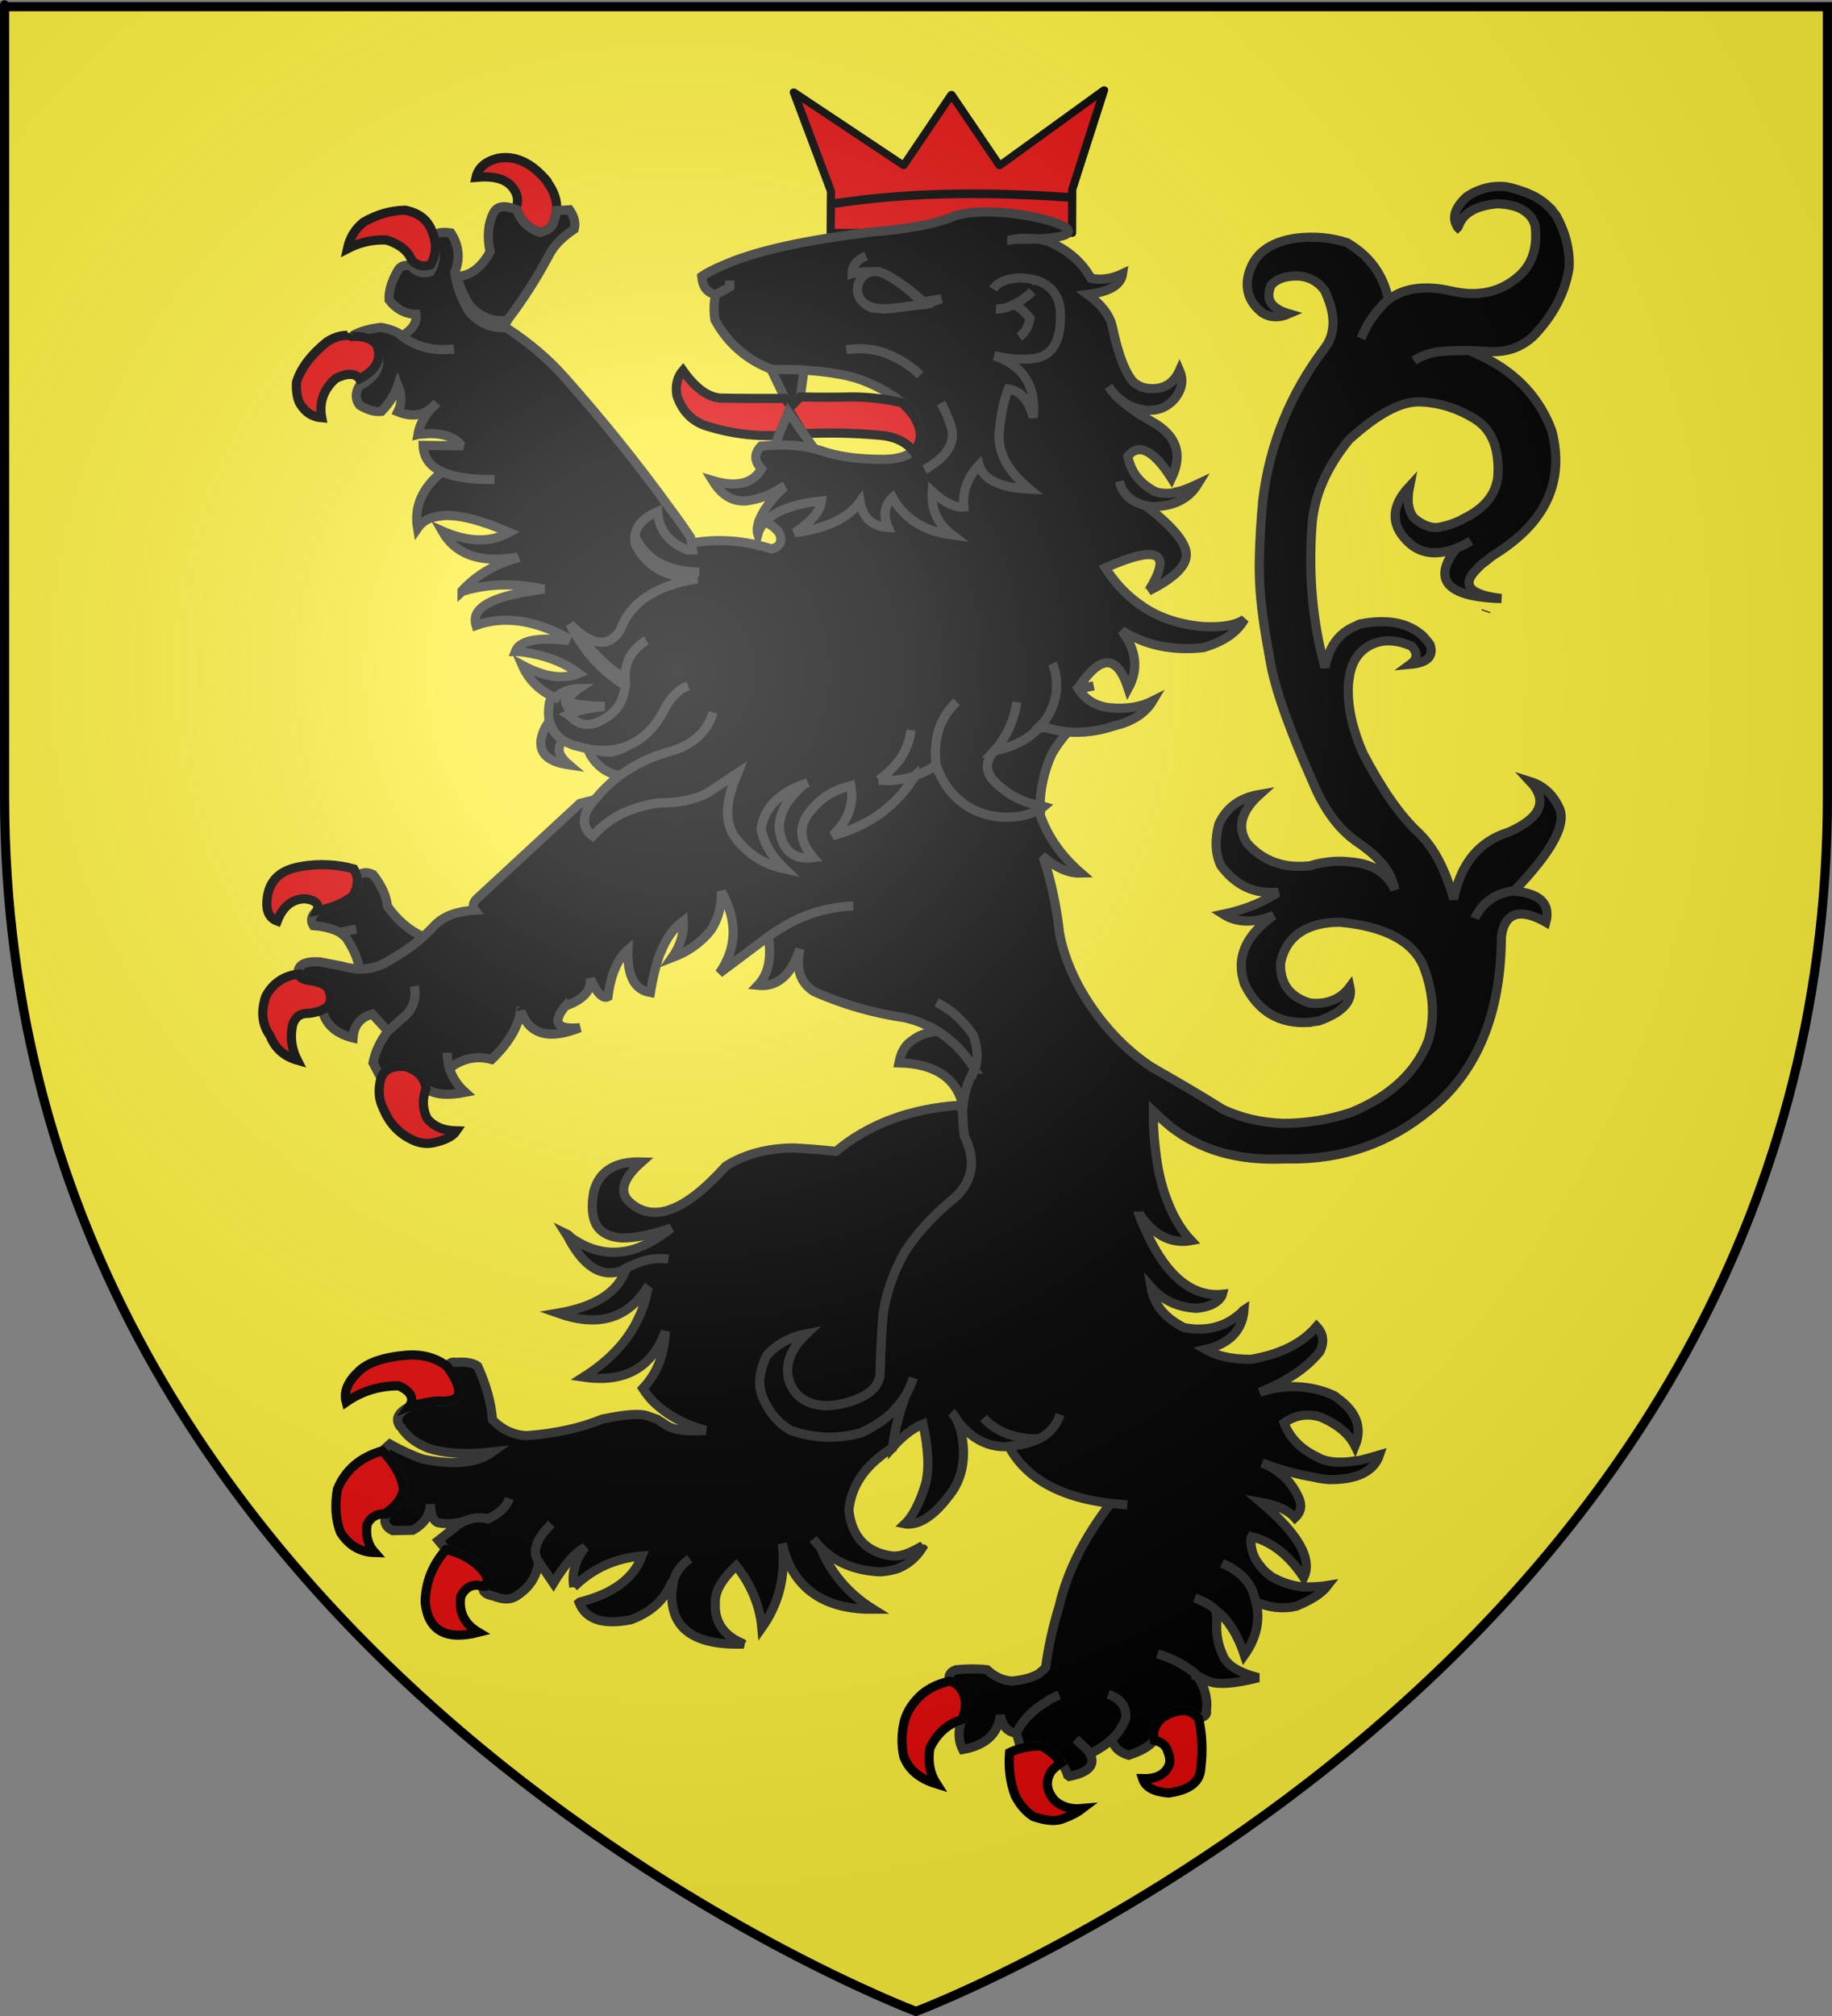 <?xml version="1.0" encoding="UTF-8" standalone="no"?>
<svg
   xmlns:dc="http://purl.org/dc/elements/1.1/"
   xmlns:cc="http://web.resource.org/cc/"
   xmlns:rdf="http://www.w3.org/1999/02/22-rdf-syntax-ns#"
   xmlns:svg="http://www.w3.org/2000/svg"
   xmlns="http://www.w3.org/2000/svg"
   xmlns:xlink="http://www.w3.org/1999/xlink"
   xmlns:sodipodi="http://sodipodi.sourceforge.net/DTD/sodipodi-0.dtd"
   xmlns:inkscape="http://www.inkscape.org/namespaces/inkscape"
   height="660"
   width="600"
   version="1.0"
   id="svg2"
   sodipodi:version="0.32"
   inkscape:version="0.45.1"
   sodipodi:docname="Blason famille fr Bertrand.svg"
   sodipodi:docbase="C:\Users\Jany\Documents\aaaOuiqui\Blasons\Blasons familles"
   inkscape:export-filename="/Users/olivier/Desktop/Blason Rouge/Blason_Vide_3D.png"
   inkscape:export-xdpi="144"
   inkscape:export-ydpi="144"
   inkscape:output_extension="org.inkscape.output.svg.inkscape">
  <rect width="100%" height="100%" fill="#808080" stroke="none"/>
  <sodipodi:namedview
     inkscape:window-height="814"
     inkscape:window-width="1152"
     inkscape:pageshadow="2"
     inkscape:pageopacity="0.0"
     guidetolerance="10.0"
     gridtolerance="10.0"
     objecttolerance="10.0"
     borderopacity="1.0"
     bordercolor="#666666"
     pagecolor="#ffffff"
     id="base"
     showgrid="false"
     height="660px"
     inkscape:zoom="0.89095454"
     inkscape:cx="271.02261"
     inkscape:cy="323.01301"
     inkscape:window-x="-8"
     inkscape:window-y="-8"
     inkscape:current-layer="layer3"
     showguides="true"
     inkscape:guide-bbox="true" />
  <desc
     id="desc4">Flag of Canton of Valais (Wallis)</desc>
  <defs
     id="defs6">
    <linearGradient
       id="linearGradient2893">
      <stop
         style="stop-color:white;stop-opacity:0.314;"
         offset="0"
         id="stop2895" />
      <stop
         id="stop2897"
         offset="0.19"
         style="stop-color:white;stop-opacity:0.251;" />
      <stop
         style="stop-color:#6b6b6b;stop-opacity:0.125;"
         offset="0.6"
         id="stop2901" />
      <stop
         style="stop-color:black;stop-opacity:0.125;"
         offset="1"
         id="stop2899" />
    </linearGradient>
    <radialGradient
       inkscape:collect="always"
       xlink:href="#linearGradient2893"
       id="radialGradient3163"
       gradientUnits="userSpaceOnUse"
       gradientTransform="matrix(1.353,0,0,1.349,-83.569,-85.747)"
       cx="221.445"
       cy="226.331"
       fx="221.445"
       fy="226.331"
       r="300" />
  </defs>
  <g
     inkscape:groupmode="layer"
     id="layer3"
     inkscape:label="Fond écu"
     style="display:inline"
     transform="translate(5.94,1.2525328e-6)">
    <path
       id="path2855"
       style="fill:#fcef3c;fill-opacity:1;fill-rule:evenodd;stroke:none;stroke-width:1px;stroke-linecap:butt;stroke-linejoin:miter;stroke-opacity:1"
       d="M 294.06,658.5 C 294.06,658.5 592.56,546.18 592.56,260.728 C 592.56,-24.723 592.56,2.176 592.56,2.176 L -4.44,2.176 L -4.44,260.728 C -4.44,546.18 294.06,658.5 294.06,658.5 z "
       sodipodi:nodetypes="cccccc" />
    <g
       id="g46600"
       transform="translate(0,-4.49)">
      <g
         style="fill:#e20909;stroke:#000000;stroke-width:3.898;stroke-miterlimit:4;stroke-dasharray:none;stroke-opacity:1"
         inkscape:label="Calque 1"
         id="g43603"
         transform="matrix(0.812,0,0,0.729,-40.078,-293.605)">
        <path
           style="fill:#e20909;fill-opacity:1;stroke:#000000;stroke-width:3.299;stroke-linecap:butt;stroke-linejoin:round;stroke-miterlimit:4;stroke-dasharray:none;stroke-opacity:1"
           d="M 445.211,483.266 L 487.379,449.31 L 474.521,494.004 L 474.444,513.644 L 377.084,513.363 L 377.205,494.811 L 362.192,450.294 L 406.518,483.193 L 425.804,451.375 L 445.211,483.266 z "
           id="path1872"
           sodipodi:nodetypes="cccccccccc"
           inkscape:export-xdpi="88.653343"
           inkscape:export-ydpi="88.653343" />
        <path
           style="fill:#e20909;fill-rule:evenodd;stroke:#000000;stroke-width:3.898;stroke-linecap:butt;stroke-linejoin:round;stroke-miterlimit:4;stroke-dasharray:none;stroke-opacity:1"
           d="M 377.195,500.552 C 411.453,494.629 442.745,495.309 473.352,497.518"
           id="path3748"
           sodipodi:nodetypes="cc"
           inkscape:export-xdpi="88.653343"
           inkscape:export-ydpi="88.653343" />
      </g>
      <path
         style="fill:#000000;fill-opacity:1;stroke:#313131;stroke-width:3;stroke-miterlimit:4;stroke-dasharray:none;stroke-opacity:1"
         id="path3707"
         d="M 503.892,75.402 C 503.759,75.278 503.759,75.154 503.759,75.154 C 503.366,74.535 502.972,74.164 502.579,73.669 C 502.447,73.421 502.317,73.297 502.317,73.174 C 501.792,72.679 501.398,72.307 500.871,71.812 C 499.165,70.203 497.066,68.841 494.57,67.851 C 494.439,67.727 494.176,67.727 494.046,67.603 C 491.945,66.86 489.846,66.117 487.35,65.622 C 482.755,65.127 478.423,66.241 474.485,68.841 C 470.547,72.431 469.497,75.773 471.335,78.621 C 471.335,78.744 471.335,78.868 471.467,78.992 C 471.598,78.868 471.598,78.621 471.73,78.497 C 473.304,74.164 477.504,71.812 484.462,71.193 C 487.483,71.317 489.976,71.812 491.815,72.679 C 493.39,73.421 494.571,74.412 495.49,75.526 C 495.753,75.897 495.884,76.269 496.147,76.64 C 496.409,77.011 496.541,77.63 496.803,78.249 C 497.722,85.553 495.884,91.124 491.29,95.085 C 485.382,100.161 478.162,101.77 469.498,99.789 C 460.832,97.809 454.008,98.675 448.888,102.513 C 448.757,102.513 448.757,102.513 448.757,102.513 C 444.818,106.103 441.798,110.312 439.829,115.264 C 441.798,110.312 444.818,106.103 448.757,102.513 L 448.757,102.389 C 447.049,94.219 442.454,88.153 435.234,83.944 C 430.245,82.334 424.732,81.715 418.563,82.458 L 418.563,82.458 C 409.898,83.696 404.647,87.658 402.942,94.466 C 401.76,99.294 403.204,103.503 407.405,106.846 C 409.898,108.455 412.787,108.703 416.199,107.217 C 410.292,105.484 408.323,102.389 410.424,97.809 C 412,95.952 414.756,94.838 418.825,94.838 C 422.631,94.961 425.651,96.571 427.882,99.542 C 430.508,105.113 431.296,109.817 430.114,114.026 C 429.72,115.635 428.933,117.121 427.882,118.482 C 416.593,133.461 409.898,149.926 407.666,168 C 406.353,182.236 406.222,192.635 406.879,199.196 C 407.01,201.548 407.404,203.9 407.666,206.5 C 408.323,211.204 409.241,216.527 410.292,222.222 C 412,231.011 416.462,243.515 423.814,260.104 C 427.357,268.77 431.952,275.331 437.859,279.664 C 439.697,280.902 441.141,282.015 442.717,283.253 C 447.444,287.214 450.199,291.424 450.856,295.757 C 448.755,291.053 444.948,288.204 439.435,287.091 C 438.516,286.966 437.598,286.72 436.678,286.72 C 432.083,286.101 427.489,286.595 423.025,287.958 C 420.137,288.204 417.38,288.204 414.886,287.71 C 409.898,286.72 405.697,284.244 402.415,280.406 C 399.133,275.331 400.579,270.009 406.616,264.561 C 400.052,265.675 395.72,268.894 393.226,274.341 C 391.913,279.416 392.046,283.871 393.882,287.833 C 398.477,294.023 404.253,296.994 411.211,296.624 C 411.736,296.624 412.13,296.624 412.656,296.624 C 412.131,296.87 411.737,297.243 411.211,297.489 C 406.616,300.337 401.102,302.441 394.67,303.804 C 399.132,306.651 404.647,306.773 411.211,304.175 C 401.89,310.736 398.74,318.164 401.628,326.582 C 405.96,335.495 412.917,339.828 422.763,339.209 L 422.895,339.209 C 423.027,339.085 423.158,339.085 423.419,339.085 C 424.338,338.96 425.127,338.837 426.045,338.714 C 433.921,335.865 437.203,332.151 436.153,327.572 C 433.134,331.657 428.67,333.389 423.158,332.895 C 416.594,330.913 413.312,326.706 413.444,319.897 C 414.231,315.812 416.069,312.717 418.826,310.487 C 422.108,307.888 426.835,306.402 432.872,306.402 C 447.575,307.765 456.764,312.592 460.309,320.886 C 463.591,329.675 464.114,337.722 461.753,345.397 C 457.683,355.672 449.282,363.472 436.548,368.671 C 428.671,371.271 421.19,372.261 414.231,372.261 C 407.274,372.013 400.71,370.527 394.54,367.68 C 386.926,362.853 379.182,358.396 371.829,354.188 C 371.829,354.063 371.567,354.063 371.567,354.063 C 362.116,347.873 354.24,339.333 347.937,328.437 C 344.524,322.248 342.03,315.812 340.98,309.497 C 340.98,309.373 340.98,309.373 340.98,309.249 C 340.061,301.45 338.487,293.651 335.991,285.853 L 336.385,285.482 C 340.323,288.823 344.262,290.434 348.069,290.309 C 341.767,284.863 337.304,278.548 334.809,271.492 C 334.677,270.873 334.677,270.379 334.677,269.635 L 334.022,269.759 C 330.609,271.491 326.539,272.235 321.945,271.987 C 316.694,271.492 312.493,269.883 308.95,267.035 C 305.273,264.188 302.518,260.227 300.678,255.027 C 298.315,256.513 295.952,257.628 293.591,258.494 C 293.591,258.741 293.46,258.866 293.328,259.113 C 288.471,266.665 281.907,272.236 273.374,275.825 C 271.274,276.691 269.042,277.435 266.811,278.054 C 268.386,276.569 269.568,274.96 270.618,273.349 C 272.849,269.635 273.506,265.675 272.718,261.714 C 269.174,262.58 266.154,263.942 263.529,265.921 C 262.479,266.665 261.56,267.654 260.641,268.645 C 255.39,273.968 255.39,279.415 260.378,285.233 C 256.571,285.727 253.815,284.862 251.845,282.51 C 251.189,281.643 250.664,280.777 250.27,279.786 C 250.139,279.415 250.139,279.292 250.008,279.043 C 248.301,273.967 249.876,268.892 254.733,263.817 C 255.652,262.825 256.571,261.96 257.621,261.093 C 249.22,264.063 244.363,268.892 243.313,275.824 C 243.969,279.166 245.413,282.386 247.645,285.233 C 247.645,285.357 247.907,285.605 248.038,285.727 C 248.826,286.719 249.876,287.832 250.926,288.822 C 251.058,288.947 251.058,288.947 251.058,288.947 C 244.1,287.462 238.455,283.87 234.255,277.806 C 232.023,273.967 231.76,269.14 233.598,263.074 C 233.598,263.074 233.598,263.074 233.729,262.95 C 234.123,261.217 234.911,259.484 235.699,257.503 L 225.59,264.188 C 221.39,266.293 216.27,267.407 210.363,267.283 L 210.231,267.283 C 207.081,267.654 204.061,268.396 201.305,269.388 C 196.185,271.119 191.853,274.092 188.177,278.177 C 185.42,276.196 184.764,273.225 186.339,269.635 C 187.127,268.522 187.914,267.407 188.833,266.294 L 183.976,267.532 L 150.501,298.48 C 148.926,299.842 148.663,301.328 149.582,302.441 C 144.069,302.813 139.737,304.174 136.717,307.146 C 135.405,308.508 134.223,309.746 132.648,311.106 C 129.103,314.449 124.509,317.296 119.389,320.144 C 116.895,321.257 114.269,321.754 111.644,321.754 C 109.937,321.629 108.231,321.382 106.393,320.887 L 105.999,320.763 L 98.779,319.4 C 94.841,319.153 92.478,319.896 91.821,321.876 C 91.69,322.371 91.69,322.867 91.821,323.362 C 92.084,324.352 92.871,324.971 94.578,325.343 C 99.041,325.962 101.404,327.076 101.798,328.81 C 102.98,331.905 102.192,334.008 99.566,335.124 C 100.748,339.952 104.161,342.923 109.675,344.284 C 109.937,340.198 112.038,337.599 115.976,336.484 L 121.096,342.055 L 127.265,336.609 C 129.628,334.008 130.416,330.913 129.76,327.325 C 130.416,330.913 129.628,334.008 127.265,336.609 L 121.096,342.055 C 118.47,345.522 116.895,348.988 116.238,352.454 L 118.864,357.405 C 120.045,354.434 122.671,353.32 126.872,353.691 C 130.941,354.929 133.173,357.405 133.567,360.872 C 136.323,362.853 140.655,363.224 146.432,362.109 C 143.675,359.634 141.968,356.91 141.181,353.815 C 141.049,353.691 141.049,353.691 141.049,353.691 C 140.787,352.33 140.524,350.72 140.524,349.111 C 140.524,350.72 140.787,352.331 141.049,353.691 L 142.362,353.444 C 146.3,350.844 150.632,350.101 155.096,351.339 C 160.609,346.016 163.76,340.693 164.548,335.619 C 164.679,335.619 164.679,335.619 164.679,335.494 C 167.436,343.169 173.737,345.026 183.976,340.941 C 176.231,341.683 174.656,339.084 179.644,333.388 C 179.775,333.513 179.907,333.513 180.169,333.513 C 184.764,331.656 187.258,329.18 187.389,326.085 C 187.389,325.714 187.389,325.341 187.389,324.971 C 187.521,325.219 187.783,325.59 187.783,325.838 C 187.783,325.838 187.783,325.838 187.914,325.962 C 189.884,330.048 191.721,331.532 193.165,330.789 C 194.084,323.609 196.316,318.41 199.729,315.439 C 199.467,323.981 201.83,328.562 207.081,329.429 C 207.868,324.477 208.918,320.268 210.231,316.677 C 210.363,316.553 210.363,316.306 210.494,316.183 C 212.332,311.479 214.826,308.26 217.845,306.032 C 218.108,309.993 216.926,314.079 214.169,318.04 C 219.42,316.058 223.621,313.088 226.903,309.003 C 229.397,305.164 230.448,300.956 230.316,296.376 C 235.699,305.908 235.436,314.82 229.66,323.116 L 245.675,311.107 C 247.251,309.995 248.957,308.879 250.664,307.889 C 257.621,303.68 265.235,301.452 273.506,301.08 C 265.235,301.452 257.621,303.68 250.664,307.889 C 248.957,308.879 247.251,309.993 245.675,311.107 C 246.857,318.289 245.675,323.487 242.262,327.077 C 248.17,327.696 252.633,324.23 255.39,316.926 C 255.652,316.307 255.784,315.813 256.046,315.194 C 254.602,321.755 256.177,326.335 260.772,329.183 C 270.355,333.39 280.332,336.239 290.572,337.723 C 292.016,338.096 293.46,338.467 294.772,338.961 C 295.822,339.334 296.741,339.828 297.792,340.324 C 298.972,340.696 300.022,341.314 301.074,342.056 C 305.929,345.027 309.868,349.112 313.282,354.56 C 314.462,351.589 314.332,347.876 312.888,343.543 C 310.919,340.573 308.555,338.097 305.929,335.868 C 304.223,334.63 302.516,333.517 300.811,332.649 C 302.518,333.515 304.224,334.63 305.929,335.868 C 308.555,338.097 310.919,340.573 312.888,343.543 C 314.332,347.876 314.462,351.589 313.282,354.56 C 313.15,354.56 313.02,354.684 313.15,354.808 C 311.049,358.397 309.868,362.111 309.474,366.321 C 309.343,366.94 309.343,367.683 309.343,368.302 C 309.343,370.903 309.474,373.625 309.866,376.348 C 311.704,380.187 312.492,383.652 312.098,386.871 C 311.704,389.842 310.391,392.689 308.16,395.165 C 307.897,395.413 307.766,395.66 307.372,396.032 C 299.889,402.096 294.376,408.163 290.438,414.229 C 286.499,421.162 284.136,428.218 283.217,435.149 C 282.692,442.206 282.43,448.273 282.299,453.099 C 282.43,455.7 281.511,457.927 279.411,459.784 C 277.31,461.516 274.291,463.003 270.09,463.992 C 266.414,464.859 263.001,464.859 260.113,463.992 C 256.831,462.879 254.6,461.022 253.287,458.298 C 252.762,457.555 252.499,456.441 252.237,455.45 C 251.318,450.622 253.287,445.794 258.275,441.089 C 253.024,442.081 248.692,444.431 245.279,448.023 C 242.916,452.727 242.26,457.06 243.441,460.896 C 243.572,461.391 243.835,461.763 243.966,462.259 C 246.067,467.086 249.086,470.553 253.024,472.782 C 260.376,475.381 268.121,475.751 275.735,473.648 C 275.866,473.648 276.129,473.648 276.26,473.523 C 280.198,471.666 283.48,469.438 286.237,466.962 C 286.368,466.714 286.631,466.591 286.762,466.343 C 286.893,466.219 287.024,465.972 287.156,465.848 C 288.468,464.486 289.65,463.001 290.569,461.515 C 291.619,459.658 292.538,457.677 293.194,455.573 C 292.538,457.677 291.619,459.658 290.569,461.515 C 288.337,467.581 287.024,473.152 286.368,478.227 C 286.368,478.227 286.368,478.227 286.368,478.352 C 289.65,474.638 293.063,472.037 296.345,470.677 C 298.183,479.095 298.447,485.78 297.134,490.484 C 295.296,496.426 293.063,500.883 290.438,503.359 C 291.619,503.605 292.801,503.359 293.982,503.111 L 293.982,503.111 C 297.395,502.121 301.071,499.272 304.747,494.32 C 308.16,490.235 309.735,485.161 309.604,479.341 C 309.471,476.123 308.947,473.275 308.158,471.047 C 307.896,470.428 307.635,469.809 307.371,469.19 C 306.846,468.324 306.321,467.458 305.664,466.839 C 306.321,467.458 306.844,468.324 307.371,469.19 C 307.765,469.809 308.158,470.304 308.684,470.923 C 312.884,475.75 317.873,478.226 323.518,478.103 C 323.78,478.103 324.043,478.103 324.437,477.98 C 324.96,477.855 325.355,477.855 325.881,477.855 C 326.013,477.855 326.013,477.855 326.143,477.855 C 329.425,477.361 332.182,476.617 334.413,475.504 C 331.132,475.628 328.112,475.256 325.487,474.39 C 321.811,473.399 318.66,471.419 316.166,468.695 C 318.659,471.417 321.811,473.399 325.487,474.39 C 328.112,475.256 331.132,475.628 334.413,475.504 C 337.958,473.771 340.058,471.046 341.24,467.581 C 340.058,471.047 337.958,473.771 334.413,475.504 C 332.182,476.617 329.425,477.361 326.143,477.855 C 326.012,477.855 326.012,477.855 325.881,477.855 C 325.357,477.855 324.962,477.855 324.437,477.98 C 330.081,488.502 341.24,494.692 357.779,496.673 C 359.487,496.796 361.456,497.044 363.293,497.168 C 361.456,497.043 359.487,496.795 357.779,496.673 C 349.115,507.938 343.601,518.956 340.976,530.221 C 339.007,536.658 337.431,543.467 336.514,550.4 C 335.857,551.143 335.068,551.762 334.15,552.504 C 333.493,552.876 332.969,553.123 332.313,553.37 C 330.475,554.114 328.112,554.608 325.355,554.856 C 322.467,554.608 319.709,553.37 317.346,551.142 C 314.327,550.771 310.915,550.771 307.107,551.142 C 305.138,551.885 304.481,553.123 305.138,554.856 C 307.369,555.475 308.945,557.084 309.864,559.56 C 310.52,562.161 310.259,564.512 309.34,566.864 C 309.207,567.111 309.207,567.235 309.077,567.483 L 309.077,567.483 C 307.765,571.072 307.896,574.415 309.34,577.261 C 316.823,575.9 320.892,572.186 321.678,565.996 C 322.335,569.586 324.043,571.443 326.536,571.814 C 326.668,571.814 326.668,571.814 326.929,571.814 C 329.031,567.605 332.443,564.139 336.908,561.539 C 337.431,561.044 338.088,560.673 338.744,560.425 C 339.533,560.054 340.319,559.683 340.976,559.435 C 340.319,559.683 339.532,560.054 338.744,560.425 C 338.088,560.673 337.431,561.044 336.908,561.539 C 332.444,564.139 329.031,567.604 326.929,571.814 L 328.375,576.89 C 330.606,576.271 332.969,576.023 335.201,576.147 C 337.958,577.633 339.927,579.49 341.502,581.593 C 341.634,581.593 341.634,581.718 341.765,581.718 C 342.552,582.956 343.339,584.194 343.734,585.679 L 344.258,586.051 C 350.559,584.813 352.923,582.337 351.084,578.747 C 350.953,578.747 350.953,578.499 350.822,578.376 C 350.559,578.004 350.298,577.633 350.034,577.261 L 346.358,573.795 L 350.034,577.261 C 350.296,577.634 350.558,578.005 350.822,578.376 C 350.954,578.499 350.954,578.747 351.084,578.747 L 351.609,578.376 C 354.102,577.014 356.335,575.652 358.04,574.043 C 360.272,571.938 361.847,569.586 362.767,566.986 C 363.029,563.149 361.06,560.549 356.991,559.187 C 361.061,560.549 363.03,563.149 362.767,566.986 C 361.849,569.587 360.273,571.938 358.04,574.043 L 358.434,574.538 C 358.434,574.784 358.697,575.157 358.829,575.528 C 359.747,577.26 361.322,578.376 363.685,579.117 C 367.886,577.755 370.644,576.147 372.087,574.165 C 371.43,571.443 372.349,568.967 374.712,566.863 C 376.944,565.377 379.438,564.511 381.932,564.511 C 383.508,564.511 385.083,565.377 386.527,566.986 C 386.527,566.986 386.527,566.986 386.658,566.986 C 388.627,566.615 389.546,565.749 389.152,564.511 C 389.546,562.16 389.152,559.93 388.496,557.702 C 388.365,557.454 388.365,557.208 388.234,557.083 C 387.71,555.97 387.183,554.855 386.527,553.74 C 386.264,553.494 386.002,553.121 385.739,552.875 C 385.739,552.75 385.607,552.503 385.477,552.38 C 385.344,552.256 385.344,552.256 385.344,552.256 C 381.668,549.285 377.468,547.179 373.136,545.941 C 377.468,547.179 381.668,549.284 385.344,552.256 C 385.344,552.256 385.344,552.256 385.477,552.38 L 385.477,552.38 C 385.608,552.504 385.739,552.628 385.739,552.875 C 386.001,552.875 386.133,553.121 386.396,553.247 C 387.313,553.618 387.97,554.113 388.889,554.484 C 389.282,554.732 389.678,554.856 390.07,554.978 C 393.089,556.093 398.47,555.722 406.217,553.74 C 399.522,552.009 395.715,549.533 394.533,546.313 C 392.959,542.972 392.303,539.38 392.564,535.544 C 392.564,535.171 392.564,534.677 392.564,533.933 C 392.433,533.314 392.303,532.449 392.17,531.583 C 391.12,530.345 388.889,528.982 385.344,527.621 C 388.889,528.983 391.12,530.345 392.17,531.583 C 392.959,532.202 393.746,532.82 394.533,533.563 C 397.291,536.534 399.784,540.743 401.622,546.314 C 405.561,540.743 406.873,534.926 405.429,528.983 C 405.429,528.859 405.429,528.859 405.297,528.737 C 405.165,528.118 405.034,527.499 404.773,526.88 C 404.248,524.65 403.065,522.793 401.358,520.936 C 399.652,519.079 397.158,517.595 394.271,516.232 C 397.158,517.595 399.653,519.079 401.358,520.936 C 403.064,522.793 404.246,524.65 404.773,526.88 C 405.034,527.499 405.167,528.118 405.297,528.737 C 405.429,528.86 405.429,528.86 405.429,528.983 C 409.891,530.84 414.223,531.335 418.557,530.346 C 423.413,528.364 426.957,526.137 428.926,523.537 C 425.907,524.031 423.151,524.031 420.787,524.031 C 420.656,523.785 420.656,523.785 420.656,524.031 C 416.586,523.537 413.173,522.299 410.154,520.442 C 410.023,520.317 409.76,520.071 409.629,519.947 C 409.497,519.823 409.497,519.823 409.367,519.823 L 409.367,519.823 C 408.316,518.957 407.53,518.09 406.873,517.222 C 404.642,514.623 403.591,511.652 403.723,508.063 L 403.985,507.568 C 410.549,509.177 416.194,513.634 421.051,520.937 C 423.939,514.873 419.344,506.701 407.005,496.304 C 411.994,497.17 415.8,498.78 418.163,501.379 C 420.265,499.399 420.527,497.171 419.344,494.696 C 416.981,489.371 412.912,485.657 407.398,483.429 C 413.173,485.657 418.818,487.143 424.464,488.133 C 426.038,488.506 427.613,488.752 429.32,488.877 C 438.378,489.001 444.023,486.276 445.862,480.831 C 443.368,481.573 441.005,482.192 439.036,482.688 C 438.904,482.688 438.773,482.688 438.642,482.688 C 438.509,482.688 438.509,482.688 438.379,482.688 C 433.26,483.554 429.321,483.306 426.302,481.944 C 426.039,481.82 425.908,481.572 425.646,481.572 C 420.132,478.972 416.456,475.259 414.62,470.307 C 418.296,467.706 422.364,467.087 426.696,468.45 C 432.079,470.801 435.885,473.896 437.854,477.858 C 440.348,471.794 438.249,466.469 431.685,461.89 C 431.29,461.517 430.897,461.395 430.504,461.146 C 423.021,457.927 415.014,457.557 406.612,460.28 C 415.407,456.813 421.971,452.358 426.303,447.035 C 427.879,443.815 427.485,441.091 425.253,438.741 C 420.396,444.435 413.176,447.9 403.724,449.511 C 397.685,449.511 392.828,448.519 388.89,446.291 C 396.766,444.434 400.967,439.977 401.494,433.292 C 401.098,433.54 400.968,433.788 400.705,434.159 C 400.442,434.407 400.181,434.53 399.786,434.902 C 396.11,437.997 391.778,439.607 386.658,439.607 C 386.527,439.607 386.527,439.607 386.397,439.607 C 386.002,439.607 385.741,439.607 385.478,439.607 C 384.297,439.482 382.984,439.36 381.802,439.112 C 375.5,435.893 371.957,431.56 371.038,425.866 C 374.844,430.199 379.965,432.551 386.002,432.8 C 389.679,432.427 392.304,431.314 393.747,429.457 C 394.01,429.086 394.272,428.713 394.403,428.219 C 392.04,428.467 389.809,428.219 387.708,427.6 C 379.307,425.124 372.479,416.334 366.836,401.478 C 366.836,401.478 366.836,401.232 366.836,401.107 C 366.836,401.107 366.836,401.107 366.836,401.232 C 366.836,401.356 366.836,401.356 366.967,401.478 C 371.562,408.66 377.469,411.877 384.165,410.639 C 381.015,407.297 378.389,402.964 376.42,397.765 C 374.32,392.567 373.007,386.499 372.351,379.568 C 372.088,377.464 371.957,375.235 371.825,372.883 L 371.825,368.303 C 372.614,369.047 373.401,369.788 374.32,370.655 C 375.37,371.522 376.42,372.512 377.469,373.378 C 387.315,381.052 399.524,384.52 414.226,383.901 C 414.226,383.901 414.489,383.901 414.621,383.901 C 414.882,383.901 415.015,383.901 415.277,383.901 C 415.409,383.901 415.539,383.901 415.539,383.901 C 415.801,383.901 416.064,383.901 416.195,383.901 C 433.66,384.145 449.15,378.822 462.54,367.68 C 477.898,355.177 485.645,336.238 485.775,311.23 C 486.3,306.897 488.006,304.421 491.026,303.802 C 493.39,303.431 496.409,304.174 500.348,306.402 C 501.923,300.46 498.51,296.994 490.239,296.251 L 490.108,296.251 C 489.976,296.127 489.713,296.127 489.583,296.127 C 484.332,296.994 480.525,299.346 478.162,303.183 C 477.768,303.802 477.375,304.421 477.112,305.164 C 477.375,304.421 477.768,303.802 478.162,303.183 C 480.525,299.345 484.332,296.994 489.583,296.127 C 489.714,296.003 489.977,296.003 490.108,296.003 C 502.579,283.005 507.435,273.844 504.548,268.644 C 502.579,264.558 499.559,261.711 495.227,260.349 C 501.134,266.664 498.771,272.235 488.139,276.938 C 478.425,279.909 472.386,287.336 470.154,298.849 C 467.529,289.317 463.722,282.012 458.733,277.185 C 452.564,271.49 446.525,262.701 440.486,251.189 C 437.073,243.39 435.498,236.333 435.63,229.772 C 435.63,228.163 435.892,226.677 436.154,225.192 L 436.154,225.068 C 437.073,220.859 439.042,218.012 442.062,216.155 C 446.132,213.679 450.988,213.679 456.37,216.031 C 458.471,218.259 458.34,220.24 455.977,221.973 C 461.489,221.478 463.721,219.373 462.408,215.536 C 461.751,214.545 460.964,213.679 460.176,212.812 C 455.581,208.48 448.757,206.994 439.697,208.727 C 439.566,208.851 439.435,208.851 439.172,208.851 C 438.911,208.975 438.516,209.222 438.255,209.346 C 432.608,211.574 429.327,216.155 428.014,222.963 L 428.014,222.963 C 423.944,208.356 422.502,192.634 423.814,175.674 C 424.602,166.637 428.54,157.476 435.89,148.439 C 445.212,140.021 452.825,135.812 459.259,136.06 C 465.56,136.308 471.467,138.164 477.242,141.754 C 482.888,145.344 485.251,151.782 484.595,160.819 C 483.806,166.637 480,171.094 473.304,174.312 C 472.91,174.436 472.78,174.684 472.516,174.808 C 471.335,175.303 469.891,175.922 468.315,176.417 C 467.659,176.541 467.002,176.788 466.346,176.912 C 463.327,177.779 460.176,176.664 457.157,174.065 C 455.188,171.713 454.794,168.246 455.713,163.666 C 449.805,169.98 449.412,175.922 454.663,181.369 C 458.862,185.825 464.376,186.568 471.072,183.968 C 472.516,183.349 474.091,182.607 475.798,181.616 C 474.091,182.607 472.516,183.349 471.072,183.968 C 463.719,193.253 467.001,198.824 481.049,200.185 C 482.493,200.309 484.068,200.433 485.775,200.433 C 475.142,199.195 472.516,195.853 477.898,190.653 C 478.687,189.787 479.606,188.92 480.919,188.054 C 481.837,187.311 482.626,186.568 483.676,185.949 C 500.348,175.55 506.517,162.057 502.317,145.592 C 498.51,135.317 491.421,127.271 480.788,121.824 C 479.081,120.957 477.243,120.214 475.274,119.224 C 471.468,119.224 467.923,119.348 464.511,119.719 C 461.36,120.338 458.997,121.328 457.158,122.566 C 458.996,121.328 461.359,120.338 464.511,119.719 C 467.924,119.348 471.468,119.224 475.274,119.224 C 477.506,119.348 479.869,119.471 482.233,119.595 C 487.745,119.843 492.472,118.11 496.278,114.52 C 502.71,107.835 506.649,100.407 507.962,92.113 C 508.224,86.543 506.911,80.973 503.892,75.402 z " />
      <path
         style="fill:#000000;fill-opacity:1;stroke:#313131;stroke-width:3;stroke-miterlimit:4;stroke-dasharray:none;stroke-opacity:1"
         id="path3709"
         d="M 306.848,75.154 C 300.547,77.878 290.833,79.611 277.705,80.601 C 277.311,80.725 276.918,80.725 276.655,80.849 L 276.524,80.849 C 256.045,83.449 240.686,86.915 230.578,91.495 C 227.952,92.609 225.72,93.724 223.883,94.961 C 224.145,98.304 225.589,100.285 228.346,100.904 C 228.346,101.027 228.346,101.027 228.346,101.027 L 228.346,101.027 L 233.072,98.428 L 233.072,96.323 L 233.072,98.428 L 228.346,101.027 L 228.346,101.027 C 227.821,104.122 227.821,106.846 228.215,109.198 C 232.284,116.749 238.454,122.196 246.724,125.415 C 246.724,125.415 246.724,125.415 246.856,125.415 C 246.856,125.415 246.856,125.415 246.987,125.539 C 250.663,125.415 254.207,125.415 257.358,125.662 C 261.69,125.91 265.628,126.405 269.041,127.024 C 269.041,127.024 269.041,127.024 269.172,127.024 C 272.586,127.643 275.474,128.51 278.099,129.624 C 282.694,131.605 286.501,133.833 289.389,136.309 C 290.833,137.547 292.014,138.908 293.064,140.27 C 296.215,145.098 296.346,149.06 293.196,152.154 C 292.933,152.278 292.802,152.402 292.671,152.526 C 290.833,153.888 287.813,154.878 283.219,154.878 C 274.948,154.878 268.122,153.888 263.002,152.031 C 262.346,151.783 261.558,151.659 260.771,151.412 C 257.226,150.421 252.894,150.05 248.037,150.174 C 246.593,150.297 244.887,150.421 243.311,150.545 C 240.948,153.021 241.08,155.497 243.442,157.973 C 240.686,162.801 235.303,164.162 227.427,161.81 C 230.315,166.515 233.859,168.743 238.323,168.495 C 242.261,168 246.462,166.638 250.4,163.915 C 250.663,163.791 250.925,163.667 251.188,163.543 C 250.925,163.667 250.663,163.791 250.663,164.162 C 246.593,168 243.968,171.59 242.786,174.685 C 242.786,174.685 242.786,174.685 242.786,174.809 C 242.655,174.809 242.655,174.809 242.655,174.933 C 242.13,176.542 241.867,178.027 242.261,179.389 C 242.655,177.904 243.442,176.542 244.624,175.304 C 248.037,171.714 254.207,169.362 263.134,168.495 C 262.74,171.838 259.721,175.304 254.338,178.894 C 264.84,177.532 271.929,174.066 275.736,168.743 C 276.655,174.066 279.674,176.789 284.925,177.161 C 283.219,173.199 283.744,169.857 286.369,167.381 C 290.176,174.19 296.609,178.399 305.928,179.637 C 301.202,176.047 298.97,171.343 299.364,165.4 C 303.435,169.114 306.847,170.724 309.735,170.476 C 309.21,165.4 310.917,160.82 314.723,156.735 C 316.036,161.439 321.55,164.162 331.265,164.658 C 324.045,158.715 320.895,152.65 321.287,146.46 C 321.812,140.146 322.863,135.318 324.307,131.852 C 328.245,132.347 330.87,135.318 332.446,141.137 C 333.496,130.986 329.296,124.301 319.712,120.958 C 322.47,121.577 325.225,122.072 327.851,122.072 C 329.558,122.072 331.133,122.072 332.839,121.825 C 338.353,121.082 341.372,116.625 341.372,108.455 C 341.372,106.846 341.372,105.36 340.978,104.122 C 340.978,103.998 340.978,103.998 340.978,103.998 C 340.06,100.285 337.697,97.809 334.021,96.447 C 333.89,96.323 333.627,96.323 333.496,96.323 C 333.496,96.199 333.235,96.199 333.235,96.199 C 332.446,95.952 331.789,95.828 330.87,95.704 C 330.214,95.58 329.426,95.58 328.64,95.457 C 324.045,95.58 320.895,96.695 319.318,99.17 C 320.893,96.695 324.045,95.58 328.64,95.457 C 329.428,95.58 330.214,95.58 330.87,95.704 C 331.789,95.828 332.446,95.952 333.235,96.199 C 333.235,96.199 333.496,96.199 333.496,96.323 C 333.628,96.323 333.891,96.323 334.021,96.447 C 337.697,97.809 340.06,100.285 340.978,103.998 C 340.978,103.998 340.978,103.998 340.978,104.122 C 341.372,105.36 341.372,106.846 341.372,108.455 C 341.372,116.625 338.353,121.082 332.839,121.825 C 331.133,122.072 329.558,122.072 327.851,122.072 C 325.225,122.072 322.469,121.577 319.712,120.958 C 329.296,124.301 333.496,130.986 332.446,141.137 C 330.87,135.318 328.245,132.347 324.307,131.852 C 322.863,135.318 321.814,140.146 321.287,146.46 C 320.893,152.65 324.045,158.715 331.265,164.658 C 321.551,164.162 316.036,161.439 314.723,156.735 C 310.918,160.82 309.21,165.4 309.735,170.476 C 306.847,170.724 303.434,169.114 299.364,165.4 C 298.97,171.343 301.202,176.047 305.928,179.637 C 296.608,178.399 290.175,174.19 286.369,167.381 C 283.744,169.857 283.219,173.199 284.925,177.161 C 279.674,176.789 276.655,174.066 275.736,168.743 C 271.929,174.066 264.84,177.532 254.338,178.894 C 259.721,175.304 262.74,171.838 263.134,168.495 C 254.207,169.362 248.037,171.714 244.624,175.304 C 247.775,176.913 249.481,178.646 249.744,180.38 C 250.006,182.484 248.956,183.722 246.724,184.217 C 244.887,183.598 243.049,183.103 241.211,182.732 C 234.516,181.246 227.952,181.122 221.388,182.113 C 221.126,182.113 220.994,182.113 220.863,182.236 C 220.338,182.236 219.813,182.236 219.419,182.36 C 212.987,179.884 209.836,175.675 209.442,169.733 C 203.929,172.085 201.303,175.552 202.091,180.256 C 205.635,187.683 212.33,191.397 222.438,191.769 C 222.57,191.769 222.832,191.769 223.095,191.769 C 222.832,191.769 222.57,191.769 222.438,191.769 C 208.917,193.873 200.516,199.444 197.234,208.481 C 193.427,214.423 187.913,213.804 180.824,206.624 C 181.218,207.614 181.875,208.728 182.4,209.595 C 184.237,212.814 186.338,215.661 188.57,218.261 C 188.57,218.261 188.57,218.261 188.701,218.261 C 191.72,221.603 195.002,224.326 198.809,226.679 C 198.678,222.098 200.253,218.508 203.535,215.785 C 204.191,215.166 204.848,214.671 205.767,214.175 C 204.848,214.671 204.191,215.166 203.535,215.785 C 200.253,218.508 198.678,222.098 198.809,226.679 C 198.415,231.507 196.183,235.097 191.983,237.572 C 187.782,240.172 184.237,239.925 181.218,237.201 C 180.824,236.83 180.562,236.458 180.168,236.211 C 179.249,234.973 178.986,233.611 179.774,232.002 L 176.098,230.764 C 175.179,231.754 174.523,232.992 173.998,234.478 C 173.604,236.83 173.604,238.934 173.998,240.667 C 174.654,243.391 176.23,245.371 178.593,246.981 C 179.512,247.476 180.562,247.971 181.875,248.466 C 183.45,248.838 185.025,249.333 186.469,249.58 C 186.732,249.704 187.126,249.704 187.388,249.827 C 188.044,249.952 188.832,249.952 189.62,250.074 C 191.326,250.199 193.033,250.199 194.739,249.951 C 195.921,249.703 197.234,249.455 198.546,249.084 C 198.809,248.96 199.072,248.836 199.334,248.836 C 199.99,248.465 200.516,248.094 201.303,247.846 C 202.879,246.98 204.585,245.865 206.029,244.504 C 208.13,242.523 209.836,240.171 211.411,237.2 C 213.512,232.991 216.137,230.267 219.419,229.029 C 216.137,230.267 213.512,232.991 211.411,237.2 C 209.836,240.171 208.13,242.523 206.029,244.504 C 204.585,245.867 202.879,246.98 201.303,247.846 C 200.516,248.094 199.99,248.465 199.334,248.836 C 199.072,248.836 198.809,248.962 198.546,249.084 L 198.284,249.455 C 197.102,249.951 195.921,250.322 194.871,250.57 C 194.608,250.693 194.346,250.693 194.346,250.693 C 192.639,250.818 191.064,250.693 189.62,250.074 C 188.832,249.951 188.044,249.951 187.388,249.827 C 187.126,249.703 186.732,249.703 186.469,249.58 C 186.6,249.704 186.6,249.952 186.732,250.074 C 186.732,250.322 186.994,250.693 187.126,250.941 C 187.126,251.065 187.257,251.312 187.388,251.436 C 187.388,251.56 187.388,251.683 187.519,251.808 C 189.751,255.396 192.902,257.626 196.84,258.491 C 199.334,256.759 201.828,255.15 204.716,253.787 C 207.079,252.549 209.705,251.683 212.462,250.817 C 220.601,248.713 225.72,244.38 227.558,237.694 C 225.72,244.379 220.601,248.711 212.462,250.817 C 209.705,251.683 207.079,252.549 204.716,253.787 C 201.828,255.15 199.334,256.758 196.84,258.491 C 193.952,260.721 191.326,263.319 188.832,266.291 C 187.913,267.404 187.126,268.52 186.338,269.633 C 184.763,273.223 185.419,276.195 188.176,278.174 C 191.851,274.089 196.183,271.118 201.303,269.385 C 204.06,268.393 207.079,267.652 210.23,267.281 L 210.361,267.281 C 216.269,267.404 221.388,266.29 225.589,264.186 L 235.697,257.501 C 234.91,259.483 234.122,261.215 233.728,262.948 C 233.597,263.072 233.597,263.072 233.597,263.072 C 231.759,269.137 232.022,273.965 234.253,277.803 C 238.454,283.868 244.099,287.459 251.056,288.945 C 251.056,288.945 251.056,288.945 250.925,288.82 C 249.875,287.829 248.825,286.716 248.037,285.725 C 247.906,285.601 247.643,285.353 247.643,285.231 C 245.412,282.383 243.968,279.165 243.311,275.821 C 244.361,268.889 249.219,264.061 257.62,261.091 C 258.014,260.966 258.408,260.843 258.67,260.719 C 258.408,260.843 258.014,260.966 257.62,261.091 C 256.57,261.957 255.651,262.823 254.732,263.814 C 249.875,268.89 248.3,273.964 250.006,279.041 C 250.137,279.289 250.137,279.412 250.269,279.784 C 250.663,280.774 251.188,281.641 251.844,282.507 C 253.813,284.859 256.57,285.726 260.377,285.231 C 255.388,279.412 255.388,273.964 260.639,268.642 C 261.558,267.652 262.477,266.662 263.528,265.919 C 266.153,263.938 269.172,262.578 272.717,261.711 C 273.504,265.673 272.848,269.633 270.616,273.347 C 269.566,274.957 268.385,276.566 266.809,278.052 C 269.041,277.433 271.273,276.689 273.373,275.822 C 281.906,272.234 288.47,266.663 293.327,259.11 C 293.458,258.864 293.59,258.739 293.59,258.491 C 293.458,258.616 293.196,258.616 293.196,258.739 C 293.064,258.739 293.064,258.739 293.064,258.739 C 289.257,259.853 285.582,260.348 281.906,259.853 L 281.775,259.853 C 281.775,259.853 281.775,259.853 281.906,259.853 L 281.906,259.853 C 284.269,258.12 286.238,256.263 287.813,254.282 C 288.076,254.035 288.207,253.787 288.47,253.538 C 289.257,252.425 289.914,251.31 290.439,250.197 C 291.489,248.092 292.146,245.864 292.408,243.512 C 292.146,245.864 291.489,248.092 290.439,250.197 C 289.914,251.31 289.257,252.425 288.47,253.538 C 288.207,253.786 288.076,254.033 287.813,254.282 C 286.238,256.263 284.269,258.12 281.906,259.853 L 281.906,259.853 C 281.775,259.853 281.775,259.853 281.775,259.853 L 281.906,259.853 C 285.582,260.347 289.257,259.853 293.064,258.739 C 293.064,258.739 293.064,258.739 293.196,258.739 C 293.196,258.615 293.458,258.615 293.59,258.491 C 295.952,257.626 298.315,256.51 300.677,255.025 C 300.416,252.797 300.283,250.692 300.546,248.464 C 300.94,243.017 303.171,238.313 307.372,234.228 C 303.171,238.313 300.94,243.017 300.546,248.464 C 300.283,250.692 300.415,252.797 300.677,255.025 C 302.515,260.224 305.272,264.186 308.949,267.033 C 312.492,269.88 316.693,271.49 321.944,271.985 C 326.538,272.232 330.609,271.49 334.021,269.756 C 334.152,269.631 334.415,269.509 334.677,269.385 L 334.809,269.385 C 334.809,269.26 335.071,269.137 335.204,269.012 C 335.465,268.889 335.991,268.641 336.121,268.519 C 335.728,268.393 335.204,268.271 334.677,268.147 C 328.639,267.156 323.65,264.433 319.187,259.728 C 316.693,256.633 316.955,253.538 319.711,250.32 L 319.711,250.32 L 319.711,250.32 C 321.286,248.586 322.469,246.73 323.649,244.749 C 325.357,241.53 326.537,238.064 327.063,234.35 C 326.538,238.064 325.357,241.53 323.649,244.749 C 322.469,246.73 321.286,248.586 319.711,250.32 C 326.143,248.958 330.869,246.482 334.151,243.016 C 334.413,242.769 334.676,242.397 334.94,242.15 C 334.94,242.15 334.94,242.15 335.071,242.025 C 335.204,241.778 335.465,241.531 335.596,241.283 C 335.596,241.283 335.596,241.283 335.728,241.283 L 335.596,241.283 C 335.728,241.158 335.728,241.158 335.859,241.035 C 338.089,238.064 339.402,234.969 339.928,231.503 C 340.06,231.008 340.06,230.636 340.06,230.141 C 340.06,229.893 340.06,229.77 340.06,229.522 L 340.06,229.522 C 340.06,229.398 340.06,229.151 340.06,229.027 C 340.06,228.037 340.06,227.046 339.928,226.056 C 339.797,226.056 339.797,226.056 339.928,226.056 C 339.666,224.57 339.403,223.085 338.747,221.723 C 339.403,223.085 339.666,224.57 339.928,226.056 C 339.797,226.056 339.797,226.056 339.928,226.056 C 340.06,227.046 340.06,228.037 340.06,229.027 C 340.06,229.151 340.06,229.398 340.06,229.522 L 340.06,229.522 C 340.06,229.77 340.06,229.893 340.06,230.141 C 340.06,230.636 340.06,231.008 339.928,231.503 C 339.403,234.969 338.09,238.064 335.859,241.035 C 335.726,241.159 335.726,241.159 335.726,241.283 C 335.595,241.283 335.595,241.283 335.595,241.283 C 335.462,241.53 335.201,241.776 335.07,242.025 C 334.939,242.15 334.939,242.15 334.939,242.15 C 335.07,242.274 335.201,242.274 335.332,242.274 C 335.726,242.398 336.12,242.646 336.514,242.646 C 338.744,243.39 341.24,243.883 343.734,244.131 C 348.722,244.502 353.841,243.883 359.354,242.027 C 364.999,240.665 369.2,237.941 371.563,233.98 C 367.625,235.961 362.899,236.703 357.648,236.208 C 353.053,235.713 349.64,233.732 347.277,230.019 L 347.54,229.895 L 347.672,229.895 L 347.544,229.895 C 347.544,229.895 347.544,229.895 347.281,230.019 L 352.271,229.028 L 347.937,229.895 L 347.676,229.028 C 354.764,218.629 360.015,219.001 363.56,229.895 C 366.974,223.705 366.317,217.392 361.46,210.954 C 369.336,215.782 378.131,217.639 388.109,216.525 C 394.935,214.544 399.398,211.326 401.63,207.24 C 398.742,209.221 394.147,209.964 387.715,209.592 C 379.839,208.85 372.88,206.498 367.235,202.289 C 366.972,202.289 366.841,202.165 366.841,202.041 C 362.64,198.946 359.096,195.109 356.076,190.404 C 373.405,182.729 378.131,185.205 370.385,197.708 C 370.385,197.832 370.385,197.832 370.253,197.956 C 378.392,193.871 382.593,189.909 382.593,186.072 C 382.593,182.234 378.129,176.787 369.203,169.978 C 364.345,168.74 361.589,166.141 360.67,162.055 C 361.589,166.141 364.345,168.74 369.203,169.978 C 369.992,170.102 370.648,170.35 371.434,170.35 C 378.392,170.35 383.38,167.874 386.4,162.922 C 383.774,164.16 381.41,165.15 379.311,165.522 C 379.179,165.522 379.179,165.522 379.179,165.645 C 379.179,165.645 379.047,165.645 378.917,165.645 C 378.654,165.769 378.392,165.769 378.392,165.893 C 376.16,166.141 374.191,166.017 372.617,165.522 C 372.617,165.398 372.484,165.398 372.355,165.398 C 367.627,162.922 364.478,159.208 363.428,153.885 C 366.971,149.428 371.828,151.781 377.735,161.065 C 381.542,153.142 379.442,147.076 371.304,142.496 C 366.577,139.896 362.903,137.297 360.146,134.573 L 359.883,134.449 C 359.621,134.202 359.49,133.954 359.227,133.707 C 358.438,132.84 357.782,131.973 357.125,130.983 C 357.782,131.973 358.438,132.84 359.227,133.707 C 359.49,133.954 359.621,134.202 359.883,134.449 L 360.146,134.573 C 362.376,136.678 365.002,138.039 368.022,138.535 C 368.94,138.782 369.992,138.906 370.909,138.782 C 373.93,138.782 376.423,137.544 378.524,135.316 C 381.15,132.221 381.806,129.126 380.361,125.784 C 378.654,129.621 375.766,131.602 371.961,131.726 C 368.94,131.85 366.71,130.983 364.872,129.126 C 364.347,128.383 363.822,127.641 363.428,126.898 C 361.459,123.432 359.883,118.48 358.438,111.795 C 357.65,107.834 354.895,104.244 350.3,100.901 C 357.388,100.035 361.196,97.806 361.72,94.092 C 358.307,95.702 354.895,96.321 351.351,95.578 C 348.462,90.379 343.868,86.293 337.434,83.57 C 333.891,82.456 330.083,82.208 326.014,82.827 C 325.358,82.951 324.569,83.199 323.913,83.199 C 324.569,83.199 325.358,82.951 326.014,82.827 C 368.976,83.202 323.742,69.766 306.848,75.154 z M 325.752,104.37 C 323.65,105.36 321.681,105.732 320.238,105.608 C 321.682,105.732 323.651,105.36 325.752,104.37 C 326.014,104.246 326.146,104.122 326.276,104.122 C 328.245,103.132 330.214,101.77 332.183,99.913 C 330.214,101.77 328.245,103.132 326.276,104.122 C 328.245,105.36 329.82,106.722 331.395,108.703 C 330.87,111.55 329.82,113.407 327.851,114.769 C 329.82,113.407 330.87,111.55 331.395,108.703 C 329.82,106.722 328.245,105.36 326.276,104.122 C 326.146,104.122 326.014,104.246 325.752,104.37 z M 278.493,93.476 C 280.462,93.476 282.169,93.724 284.006,94.342 C 284.269,94.466 284.663,94.714 285.057,94.838 C 289.783,97.561 293.852,100.656 297.265,104.122 L 302.385,102.265 L 298.521,102.938 L 286.894,105.36 C 286.369,105.36 285.976,105.36 285.582,105.484 C 284.269,105.608 283.088,105.608 281.906,105.484 C 281.25,105.36 280.462,105.36 279.806,105.36 C 277.18,104.246 275.736,102.513 275.474,100.037 C 275.08,97.685 276.13,95.457 278.493,93.476 C 278.099,93.476 277.443,93.476 276.918,93.476 C 275.736,93.6 274.423,93.724 273.111,94.095 C 273.111,91.619 274.555,89.638 277.705,88.277 C 274.555,89.638 273.111,91.619 273.111,94.095 C 274.423,93.724 275.736,93.6 276.918,93.476 C 277.443,93.476 278.099,93.476 278.493,93.476 z M 305.929,145.47 C 305.142,142.498 303.96,139.527 302.254,136.433 C 303.96,139.527 305.142,142.498 305.929,145.47 C 306.586,150.174 303.566,154.506 296.873,158.22 C 303.566,154.506 306.586,150.174 305.929,145.47 z M 295.427,127.272 C 292.014,123.929 287.945,121.577 283.35,119.844 C 279.412,118.606 275.474,118.359 271.273,118.978 C 275.474,118.359 279.412,118.606 283.35,119.844 C 287.945,121.577 292.014,123.929 295.427,127.272 z "
         sodipodi:nodetypes="ccccccccccccccccccccccscccsccccccccscccccsccccccccccccccscscccccccscccccccscsccccccccccccccccccccccccsccccccccsccccccccccccccccccscscsccccccccccssccccscccccccccccccccsccccscccsccccccccccsccccccccsccccccccscccscccccccscccccccsccccscccccsccsccsccsccsccccccccccccccccccccccccccccccscscscccscccccccccsccccccccccccccccscccsscsccscccccccccccccccccsccccscscccscc" />
      <path
         style="fill:#000000;fill-opacity:1;stroke:#313131;stroke-width:3;stroke-miterlimit:4;stroke-dasharray:none;stroke-opacity:1"
         id="path3713"
         d="M 285.582,105.484 C 285.976,105.36 286.369,105.36 286.894,105.36 L 296.637,104.122 C 293.224,100.656 289.783,97.561 285.057,94.838 C 274.303,88.08 268.731,107.171 285.582,105.484 z "
         sodipodi:nodetypes="ccccc" />
      <path
         id="path3715"
         style="fill:#000000;fill-opacity:1;stroke:#313131;stroke-width:3;stroke-miterlimit:4;stroke-dasharray:none;stroke-opacity:1"
         d="M 256.176,134.452 L 257.358,125.662 C 254.207,125.415 250.663,125.415 246.987,125.539 C 246.856,125.415 246.856,125.415 246.856,125.415 C 246.724,125.415 246.724,125.415 246.724,125.415 L 246.724,125.539 L 246.724,125.662 L 251.188,134.947 L 253.026,137.547 L 253.026,137.547 L 256.176,134.452 z " />
      <path
         id="path3717"
         style="fill:#e20909;fill-opacity:1;stroke:#000000;stroke-width:3;stroke-miterlimit:4;stroke-dasharray:none;stroke-opacity:1"
         d="M 252.866,139.404 L 257.226,146.46 C 265.365,146.088 273.504,146.212 281.906,146.955 C 286.894,147.326 290.701,149.06 293.196,152.154 C 296.346,149.06 296.215,145.098 293.064,140.27 C 292.014,138.908 290.833,137.547 289.389,136.309 C 283.875,135.071 278.362,134.452 272.979,134.452 C 267.728,134.576 262.215,134.576 256.176,134.452 L 253.026,137.547 L 253.026,137.547 L 251.188,134.947 C 243.705,134.947 236.616,134.947 229.921,134.823 C 225.72,134.452 221.651,131.357 217.713,125.786 C 215.875,127.891 215.218,130.738 215.743,133.957 C 217.581,139.404 221.126,142.87 226.377,144.232 C 233.334,146.336 240.554,147.326 248.3,147.079 C 248.562,146.955 248.825,146.955 249.087,146.955 L 252.866,139.404 z "
         sodipodi:nodetypes="cccccccccccccccccc" />
      <path
         id="path3719"
         style="fill:#000000;fill-opacity:1;stroke:#313131;stroke-width:3;stroke-miterlimit:4;stroke-dasharray:none;stroke-opacity:1"
         d="M 257.226,146.46 L 252.238,139.404 L 249.087,146.955 L 248.037,150.174 C 252.894,150.05 257.226,150.421 260.771,151.412 L 257.226,146.46 z " />
      <path
         style="fill:#000000;fill-opacity:1;stroke:#313131;stroke-width:3;stroke-miterlimit:4;stroke-dasharray:none;stroke-opacity:1"
         id="path3725"
         d="M 160.083,111.936 C 159.952,111.936 159.82,111.689 159.689,111.689 C 155.357,112.06 151.419,110.574 147.874,106.737 C 145.905,103.642 144.592,100.547 143.674,97.205 C 143.411,95.967 143.148,94.853 143.017,93.615 C 144.855,89.034 144.33,84.701 141.704,80.74 C 138.423,80.245 136.585,80.74 135.666,82.349 C 135.534,82.349 135.534,82.349 135.534,82.473 C 137.241,86.435 136.978,90.148 135.009,93.491 L 135.009,93.491 C 132.515,94.234 130.546,93.615 128.839,91.882 C 128.839,91.758 128.839,91.634 128.708,91.51 C 126.608,91.015 125.032,91.634 124.245,93.243 C 122.276,96.71 121.357,99.804 121.488,102.652 C 122.407,103.89 123.457,104.88 124.77,105.747 C 126.476,106.737 128.183,107.356 130.283,107.356 C 130.677,110.079 129.233,112.308 125.82,114.412 C 125.689,114.412 125.689,114.412 125.689,114.536 C 130.415,118.126 136.06,119.488 142.755,118.745 C 136.06,119.488 130.415,118.126 125.689,114.536 C 125.689,114.412 125.689,114.412 125.82,114.412 C 124.245,113.174 121.882,112.184 118.863,111.689 C 115.187,112.06 112.168,112.927 109.936,114.165 C 108.754,115.031 108.229,115.526 108.229,116.021 C 108.098,116.393 108.492,116.64 109.148,116.888 C 112.955,116.64 115.712,117.507 117.419,119.611 C 119.256,124.068 117.419,127.906 111.774,130.753 C 110.33,133.229 110.461,135.457 111.905,137.19 C 114.399,138.676 116.762,139.419 118.994,139.171 C 121.751,136.324 123.457,133.476 124.376,130.629 C 125.689,133.848 125.689,136.695 124.376,139.295 C 128.708,141.028 132.384,140.656 135.534,137.933 C 136.06,137.562 136.585,136.943 137.11,136.324 C 136.585,136.943 136.06,137.562 135.534,137.933 C 133.04,140.656 131.465,143.628 130.94,146.722 C 131.465,146.599 131.99,146.599 132.515,146.599 C 138.029,145.98 142.229,147.218 144.724,149.817 L 144.592,150.436 L 132.646,150.312 C 132.778,154.274 134.878,157.121 138.816,158.978 C 142.755,160.711 148.531,161.578 156.013,161.454 C 148.531,161.578 142.755,160.711 138.816,158.978 C 132.253,164.301 129.627,170.491 130.809,177.423 C 132.253,175.319 134.484,173.957 137.241,173.586 C 137.504,173.462 137.766,173.462 138.029,173.462 C 138.16,173.338 138.423,173.338 138.554,173.338 C 138.685,173.338 138.816,173.338 138.816,173.338 C 144.067,172.843 151.419,174.7 160.871,178.785 C 154.569,182.251 147.218,182.004 138.816,178.29 C 143.148,185.965 151.025,188.812 162.446,187.079 L 162.577,187.451 C 155.751,189.431 150.237,192.774 145.643,197.602 L 145.643,197.726 C 145.511,197.849 145.38,197.973 145.38,197.973 L 145.38,198.097 C 145.511,197.973 145.774,197.973 145.774,197.973 L 145.905,197.973 C 154.044,195.497 162.708,195.374 172.291,197.354 C 161.658,198.716 154.832,200.697 151.681,203.544 C 149.843,205.153 149.318,207.01 149.975,209.239 C 158.901,206.02 168.878,207.382 179.643,213.2 L 179.512,213.448 L 179.249,214.066 C 169.535,213.076 164.152,214.314 162.84,217.78 C 163.89,217.78 164.809,217.904 165.859,218.028 C 173.21,219.142 178.986,221.494 183.581,224.96 C 178.33,227.065 172.16,226.075 165.071,222.237 C 167.172,227.065 170.847,230.779 176.098,233.007 C 177.542,231.274 179.643,230.284 182.4,230.036 C 182.4,229.912 182.4,229.912 182.531,230.036 C 182.793,229.912 183.187,229.912 183.45,229.912 C 183.056,230.16 182.662,230.531 182.4,230.903 C 182.268,231.026 182.006,231.15 182.006,231.15 C 180.956,232.14 180.168,233.255 179.774,234.245 C 180.168,234.369 180.562,234.493 181.087,234.616 C 181.218,234.74 181.349,234.74 181.481,234.74 C 184.631,235.359 188.176,235.73 192.114,235.73 C 187.257,236.226 183.319,237.092 180.168,238.454 C 180.562,238.702 180.824,239.073 181.218,239.444 C 184.237,242.168 187.782,242.415 191.983,239.816 C 196.183,237.34 198.415,233.75 198.809,228.922 C 195.002,226.57 191.72,223.846 188.701,220.504 C 188.57,220.504 188.57,220.504 188.57,220.504 C 186.338,217.904 184.237,215.057 182.4,211.838 C 181.875,210.972 181.218,209.857 180.824,208.867 C 187.913,216.047 193.427,216.666 197.234,210.724 C 200.516,201.687 208.917,196.116 222.438,194.012 L 222.438,194.012 C 212.33,193.64 205.635,189.927 202.091,182.499 C 201.303,177.795 203.929,174.329 209.442,171.976 C 209.836,177.919 212.987,182.128 219.419,184.603 C 219.813,184.48 220.338,184.48 220.863,184.48 L 220.207,180.394 C 217.844,176.804 215.218,173.214 212.724,169.872 C 202.485,155.759 191.195,141.771 178.986,128.029 C 173.604,121.964 167.303,116.64 160.083,111.936 z " />
      <path
         id="path3721"
         style="fill:#e20909;fill-opacity:1;stroke:#000000;stroke-width:3;stroke-miterlimit:4;stroke-dasharray:none;stroke-opacity:1"
         d="M 175.573,76.64 C 175.967,75.526 176.23,74.412 176.361,73.421 C 176.624,70.326 175.573,67.232 173.342,64.137 C 173.21,64.013 173.21,63.889 173.21,63.765 C 168.091,57.699 162.708,55.224 156.932,56.338 C 152.863,57.452 150.631,59.556 149.975,62.527 C 155.357,62.032 159.164,62.899 161.527,65.375 C 163.627,67.727 164.152,70.326 162.84,73.05 C 162.971,73.05 163.102,73.05 163.365,73.174 C 164.415,76.64 166.909,79.116 170.847,80.601 C 173.604,79.982 175.179,78.744 175.573,76.64 z " />
      <path
         style="fill:#000000;fill-opacity:1;stroke:#313131;stroke-width:3;stroke-miterlimit:4;stroke-dasharray:none;stroke-opacity:1"
         id="path3723"
         d="M 176.361,73.421 C 176.23,74.412 175.967,75.526 175.573,76.64 C 175.179,78.744 173.604,79.982 170.847,80.601 C 166.909,79.116 164.415,76.64 163.365,73.174 C 163.102,73.05 162.971,73.05 162.84,73.05 C 159.295,71.564 156.801,71.936 155.62,74.288 C 153.913,77.754 153.519,81.963 154.569,86.915 C 151.681,92.114 148.137,94.838 143.805,94.961 L 143.674,94.961 C 144.592,98.304 145.905,101.399 147.874,104.494 C 151.419,108.331 155.357,109.817 159.689,109.445 C 159.82,109.445 159.952,109.693 160.083,109.693 L 160.608,108.826 C 165.596,102.265 170.06,95.209 173.867,88.029 C 175.442,84.934 178.199,82.087 182.137,79.487 C 182.662,77.383 182.006,75.154 180.562,73.174 L 176.361,73.421 z " />
      <path
         id="path3727"
         style="fill:#e20909;fill-opacity:1;stroke:#000000;stroke-width:3;stroke-miterlimit:4;stroke-dasharray:none;stroke-opacity:1"
         d="M 135.534,80.23 C 135.403,80.106 135.403,79.982 135.403,79.859 C 133.959,76.269 131.071,74.164 126.739,73.297 C 122.013,73.421 117.55,74.659 113.086,77.259 C 110.33,79.487 108.623,82.334 107.835,85.924 C 111.905,83.82 116.237,82.83 120.7,83.077 C 124.901,84.439 127.527,86.543 128.708,89.267 C 128.839,89.391 128.839,89.515 128.839,89.638 C 130.546,91.371 132.515,91.99 135.009,91.248 L 135.009,91.248 C 136.978,87.905 137.241,84.191 135.534,80.23 z " />
      <path
         id="path3729"
         style="fill:#e20909;fill-opacity:1;stroke:#000000;stroke-width:3;stroke-miterlimit:4;stroke-dasharray:none;stroke-opacity:1"
         d="M 117.419,117.368 C 115.712,115.264 112.955,114.397 109.148,114.645 C 108.492,114.397 108.098,114.15 108.229,113.778 L 107.835,114.273 C 105.472,114.273 103.241,115.016 101.009,116.502 C 96.021,120.587 92.608,124.92 91.164,129.624 C 91.032,132.719 91.426,135.071 92.345,136.68 C 94.052,139.527 96.415,141.013 99.434,141.261 C 98.515,136.309 99.959,131.976 104.028,128.386 C 107.835,126.529 110.461,126.653 111.774,128.51 C 117.419,125.662 119.256,121.825 117.419,117.368 z " />
      <path
         style="fill:#000000;fill-opacity:1;stroke:#313131;stroke-width:3;stroke-miterlimit:4;stroke-dasharray:none;stroke-opacity:1"
         id="path3731"
         d="M 178.593,246.981 C 176.23,245.371 174.654,243.392 173.998,240.667 C 172.554,242.399 171.635,244.505 171.241,246.732 C 170.716,251.312 173.735,253.913 180.43,254.904 C 176.755,251.809 176.23,249.209 178.593,246.981 z " />
      <path
         style="fill:#000000;fill-opacity:1;stroke:#313131;stroke-width:3;stroke-miterlimit:4;stroke-dasharray:none;stroke-opacity:1"
         id="path3733"
         d="M 110.986,291.423 C 111.38,293.651 110.855,295.756 109.542,297.86 C 106.391,300.211 102.453,301.82 97.859,302.687 C 96.021,304.172 95.627,305.907 96.677,307.515 C 100.221,307.763 102.978,308.505 105.341,309.743 L 110.723,308.629 L 105.341,309.743 C 105.998,310.238 106.785,310.857 107.442,311.476 C 110.067,315.562 111.511,318.904 111.642,321.751 C 114.268,321.751 116.893,321.256 119.388,320.142 C 124.507,317.293 129.102,314.446 132.646,311.104 C 128.052,309.123 124.245,305.781 120.963,301.2 C 120.569,297.734 118.994,294.268 116.237,290.803 C 114.137,289.814 112.43,290.061 110.986,291.423 z " />
      <path
         id="path3735"
         style="fill:#e20909;fill-opacity:1;stroke:#000000;stroke-width:3;stroke-miterlimit:4;stroke-dasharray:none;stroke-opacity:1"
         d="M 109.542,297.86 C 110.855,295.756 111.38,293.651 110.986,291.423 C 110.723,290.679 110.461,289.814 109.936,288.947 C 104.422,287.462 98.515,287.09 92.476,288.203 C 86.438,289.195 82.893,292.164 81.843,296.994 C 80.793,301.945 81.843,304.915 84.862,306.031 C 86.7,301.203 89.851,298.727 94.052,298.727 C 97.596,299.222 98.777,300.584 97.859,302.688 C 102.453,301.822 106.391,300.212 109.542,297.86 z " />
      <path
         id="path3737"
         style="fill:#e20909;fill-opacity:1;stroke:#000000;stroke-width:3;stroke-miterlimit:4;stroke-dasharray:none;stroke-opacity:1"
         d="M 94.577,325.343 C 92.87,324.971 92.082,324.352 91.82,323.362 C 86.963,323.981 83.287,326.457 81.055,330.789 C 79.48,335.741 79.874,339.95 82.499,343.54 C 84.075,347.626 87.094,350.349 91.426,351.587 C 89.588,347.998 89.063,344.284 89.851,340.198 C 90.638,337.351 92.608,336.113 95.233,336.238 C 97.071,335.99 98.515,335.619 99.565,335.124 C 102.191,334.009 102.978,331.905 101.797,328.81 C 101.403,327.076 99.04,325.962 94.577,325.343 z " />
      <path
         id="path3739"
         style="fill:#e20909;fill-opacity:1;stroke:#000000;stroke-width:3;stroke-miterlimit:4;stroke-dasharray:none;stroke-opacity:1"
         d="M 133.959,370.651 C 132.515,367.804 132.253,364.462 133.565,360.872 C 133.172,357.405 130.94,354.929 126.87,353.691 C 122.67,353.32 120.044,354.434 118.863,357.405 C 117.812,361.119 118.075,364.462 119.65,367.556 C 121.751,372.632 125.164,375.974 129.758,377.954 C 131.859,378.82 134.09,379.068 136.191,378.573 C 139.998,377.708 142.361,376.47 143.542,374.735 C 139.341,374.613 136.191,373.375 133.959,370.651 z " />
      <path
         style="fill:#000000;fill-opacity:1;stroke:#313131;stroke-width:3;stroke-miterlimit:4;stroke-dasharray:none;stroke-opacity:1"
         id="path3741"
         d="M 188.57,394.42 C 187.651,399.246 187.913,403.085 189.488,405.685 C 190.014,406.552 190.67,407.171 191.458,407.79 C 193.164,409.027 195.265,409.646 198.021,409.77 C 202.091,409.77 207.342,408.78 213.906,406.552 C 209.18,410.265 204.716,412.741 200.253,413.854 C 199.465,413.979 198.809,414.227 198.153,414.227 C 194.083,414.846 190.276,414.227 186.6,412.741 C 184.763,411.997 182.925,410.884 181.218,409.77 C 180.693,409.276 180.168,408.657 179.38,408.285 C 179.774,408.904 180.168,409.523 180.43,410.142 C 185.813,420.045 191.983,423.265 199.072,419.921 C 199.072,419.798 199.072,419.798 199.072,419.674 C 199.859,419.302 200.516,418.931 201.172,418.683 C 201.435,418.56 201.697,418.436 202.091,418.312 C 205.635,416.703 209.442,416.208 212.987,416.703 C 209.442,416.208 205.635,416.703 202.091,418.312 C 201.697,418.436 201.435,418.56 201.172,418.683 C 200.516,418.931 199.859,419.302 199.072,419.674 C 199.072,419.799 199.072,419.799 199.072,419.921 C 196.577,427.473 189.095,432.301 176.755,434.405 C 189.62,438.986 199.203,436.386 205.635,426.606 L 206.16,426.978 C 205.504,430.072 204.585,433.042 203.272,435.767 C 199.728,443.566 193.558,450.003 185.156,455.327 C 191.72,456.318 197.365,455.574 201.697,453.223 C 206.292,450.747 209.836,446.415 211.936,440.349 C 211.674,448.024 209.18,454.214 204.585,459.042 C 205.635,460.652 206.817,462.261 208.261,463.622 C 209.705,464.985 211.28,466.223 212.855,467.336 C 216.4,469.688 220.469,471.421 225.195,472.783 C 219.288,473.154 214.956,472.783 212.462,471.173 C 211.805,470.801 211.411,470.429 211.018,470.182 C 210.886,470.182 210.886,470.182 210.886,470.182 C 210.099,469.688 209.574,469.317 209.442,469.191 C 207.473,468.449 206.16,468.079 205.504,467.83 C 204.848,467.705 204.191,467.582 203.272,467.582 C 200.647,467.458 196.709,467.954 191.326,469.068 C 184.369,471.915 176.23,473.772 166.515,474.513 C 164.284,474.39 162.315,473.894 160.477,473.029 C 158.639,472.163 156.932,470.925 155.357,469.315 C 154.963,463.991 153.388,458.049 150.5,451.736 C 148.925,450.622 146.562,450.251 143.411,450.499 C 141.967,450.251 141.179,450.622 140.785,451.86 C 140.785,451.985 140.785,451.985 140.785,452.108 C 140.785,452.108 140.785,452.108 140.785,452.232 C 146.299,460.154 145.38,463.746 137.635,463.127 C 135.797,463.251 132.778,463.746 128.708,464.736 C 124.507,466.717 123.326,468.944 125.032,471.42 L 125.426,471.792 C 125.689,472.039 125.82,472.411 126.083,472.783 C 126.214,472.907 126.214,472.907 126.345,473.03 C 128.183,475.381 130.94,477.238 134.353,478.601 C 139.604,480.333 146.562,480.829 155.357,479.839 C 150.369,483.428 142.886,484.296 132.646,482.19 C 129.627,481.2 125.951,479.59 121.751,477.238 L 119.256,479.466 C 123.457,483.799 125.689,488.008 126.214,492.093 C 125.689,494.941 123.851,497.417 120.7,499.646 C 120.7,499.892 120.7,500.017 120.569,500.14 C 119.519,502.616 120.307,504.473 122.67,505.587 L 129.233,505.462 C 133.04,503.359 134.878,500.51 135.009,496.921 C 135.141,500.51 136.06,502.492 137.504,502.986 C 140.785,503.605 143.805,503.234 146.562,502.367 C 149.056,501.254 151.55,501.129 153.913,501.748 C 157.72,499.891 159.952,497.788 160.871,495.064 C 159.952,497.788 157.72,499.891 153.913,501.748 C 151.55,501.129 149.056,501.254 146.562,502.367 C 145.774,502.615 144.986,503.111 144.199,503.605 L 137.635,508.804 L 140.129,511.775 C 140.129,511.775 140.129,511.775 140.26,511.775 C 146.036,513.261 150.369,515.983 153.125,519.946 C 153.913,521.679 153.782,522.917 152.469,523.66 C 152.338,523.785 152.338,523.785 152.338,523.785 C 151.944,525.517 152.994,526.507 155.62,527.003 C 158.508,528.118 161.002,528.365 162.971,527.127 C 167.434,524.405 169.928,520.566 170.454,515.739 C 168.222,512.519 169.535,508.435 174.654,503.36 C 169.535,508.435 168.222,512.519 170.454,515.739 C 171.373,517.101 173.079,519.453 175.311,522.794 C 178.986,516.73 182.4,512.767 185.681,511.034 C 182.4,515.367 181.218,519.7 182.006,524.032 C 182.006,524.032 182.006,524.032 182.006,524.157 L 182.006,524.032 C 188.176,517.968 195.527,514.624 204.323,513.882 C 201.566,521.31 194.739,526.262 183.975,528.984 C 183.844,528.984 183.844,528.984 183.712,529.109 C 185.944,534.68 191.458,536.537 200.516,534.804 C 207.079,532.453 211.411,528.49 213.774,523.168 L 214.431,523.292 C 214.825,519.95 216.794,517.102 219.944,514.75 C 216.794,517.102 214.825,519.95 214.431,523.292 C 214.299,523.787 214.168,524.159 214.168,524.654 C 213.118,537.158 220.732,543.099 236.879,542.729 C 237.141,542.729 237.273,542.729 237.666,542.729 C 237.404,542.604 237.273,542.604 237.273,542.604 C 237.141,542.358 237.01,542.358 236.879,542.358 C 230.971,539.757 227.952,535.301 228.346,529.234 L 228.346,528.987 C 228.215,525.52 230.446,521.559 235.172,517.102 C 240.161,523.416 242.917,530.225 243.574,537.405 C 249.35,529.233 251.45,520.073 250.269,509.922 C 250.4,510.294 250.4,510.541 250.531,510.789 C 250.531,511.035 250.531,511.16 250.663,511.408 C 251.056,512.892 251.582,514.503 252.238,515.987 C 256.833,526.263 266.153,531.461 280.068,531.337 C 271.929,526.262 266.153,519.453 262.74,511.035 C 261.952,510.292 261.165,509.303 260.377,508.313 C 261.165,509.303 261.952,510.294 262.74,511.035 C 267.728,516.112 274.292,518.71 282.3,519.082 C 284.4,518.958 286.369,518.588 288.207,517.969 C 291.489,516.606 294.115,514.379 296.084,511.284 L 295.822,511.036 L 296.346,510.417 C 295.822,510.79 295.165,511.161 294.64,511.409 C 291.358,513.266 288.47,514.131 286.238,513.885 C 277.837,512.771 273.111,507.695 272.06,499.03 C 272.717,492.096 276.13,486.278 282.037,481.573 C 283.35,480.46 284.663,479.469 286.238,478.604 L 286.238,478.356 L 286.369,478.231 C 287.026,473.155 288.339,467.585 290.57,461.519 C 289.651,463.004 288.47,464.49 287.157,465.851 C 287.026,465.977 286.894,466.224 286.763,466.347 C 286.632,466.594 286.369,466.718 286.238,466.966 C 283.481,469.442 280.199,471.67 276.261,473.527 C 276.13,473.652 275.867,473.652 275.736,473.652 C 268.122,475.755 260.377,475.384 253.026,472.785 C 249.087,470.557 246.068,467.089 243.968,462.263 C 243.836,461.768 243.574,461.396 243.442,460.9 C 242.261,457.062 242.917,452.729 245.28,448.026 C 248.693,444.436 253.026,442.084 258.277,441.093 C 253.288,445.798 251.319,450.625 252.238,455.454 C 252.5,456.444 252.763,457.559 253.288,458.301 C 254.601,461.025 256.833,462.882 260.114,463.996 C 263.002,464.862 266.416,464.862 270.091,463.996 C 274.292,463.005 277.311,461.52 279.412,459.788 C 281.512,457.931 282.431,455.703 282.3,453.103 C 282.431,448.276 282.694,442.209 283.219,435.153 C 284.138,428.221 286.501,421.164 290.439,414.233 C 294.377,408.167 299.891,402.1 307.373,396.035 C 307.767,395.664 307.897,395.416 308.161,395.169 C 310.393,392.693 311.705,389.846 312.099,386.874 C 312.493,383.656 311.705,380.191 309.868,376.352 C 309.474,373.629 309.344,370.906 309.344,368.305 L 308.425,366.325 C 292.016,367.438 278.494,372.514 267.861,381.428 C 263.266,380.932 258.803,380.561 254.208,380.313 C 245.675,380.313 238.062,382.294 231.76,386.256 C 224.934,393.808 219.027,398.511 213.776,400.368 C 213.251,400.492 212.857,400.739 212.332,400.862 C 207.737,402.1 203.667,401.11 200.386,398.14 C 196.71,394.92 197.891,390.465 204.193,384.894 C 195.527,384.64 190.407,387.859 188.57,394.42 z " />
      <path
         style="fill:#000000;fill-opacity:1;stroke:#313131;stroke-width:3;stroke-miterlimit:4;stroke-dasharray:none;stroke-opacity:1"
         id="path3743"
         d="M 338.617,251.19 C 340.061,248.714 341.767,246.362 343.737,244.134 C 341.242,243.886 338.747,243.391 336.516,242.648 L 334.152,243.019 C 330.87,246.487 326.144,248.963 319.712,250.323 C 316.955,253.542 316.693,256.637 319.188,259.732 C 323.65,264.437 328.64,267.159 334.679,268.151 C 334.81,262.579 335.991,256.884 338.617,251.19 z " />
      <path
         style="fill:#000000;fill-opacity:1;stroke:#313131;stroke-width:3;stroke-miterlimit:4;stroke-dasharray:none;stroke-opacity:1"
         id="path3747"
         d="M 296.215,343.169 C 294.64,343.788 293.59,344.531 292.408,345.397 C 290.439,346.76 289.126,349.111 288.47,352.454 C 300.022,352.701 306.981,357.158 309.343,365.947 C 309.474,366.071 309.474,366.071 309.474,366.318 C 309.868,362.109 311.049,358.396 313.15,354.806 C 313.018,354.681 313.15,354.558 313.282,354.558 C 309.868,349.111 305.929,345.026 301.074,342.054 C 299.234,342.302 297.659,342.674 296.215,343.169 z " />
      <path
         id="path3749"
         style="fill:#e20909;fill-opacity:1;stroke:#000000;stroke-width:3;stroke-miterlimit:4;stroke-dasharray:none;stroke-opacity:1"
         d="M 305.142,554.857 C 301.729,555.6 298.709,556.962 296.084,559.066 C 293.196,561.666 291.227,564.512 290.309,567.732 C 289.259,571.817 289.259,575.778 290.046,579.492 C 291.622,583.825 295.166,586.795 300.811,588.529 C 298.579,585.063 297.923,581.349 298.579,576.892 C 300.811,572.188 304.224,568.971 308.95,567.484 C 309.081,567.237 309.211,567.113 309.344,566.865 C 310.263,564.513 310.524,562.161 309.868,559.561 C 308.949,557.085 307.373,555.476 305.142,554.857 z " />
      <path
         id="path3751"
         style="fill:#e20909;fill-opacity:1;stroke:#000000;stroke-width:3;stroke-miterlimit:4;stroke-dasharray:none;stroke-opacity:1"
         d="M 335.204,576.15 C 332.972,576.025 330.609,576.274 328.377,576.892 C 327.065,577.264 326.014,577.636 324.702,578.255 C 324.308,583.082 324.833,587.786 326.539,592.367 C 327.985,595.214 329.954,597.566 332.447,599.175 C 336.779,600.661 340.061,600.909 342.425,599.794 C 345.182,598.804 347.151,597.69 348.594,596.576 C 344.656,596.947 341.636,595.957 339.405,593.852 C 336.648,590.634 336.385,587.415 338.487,584.196 L 340.587,582.214 L 341.506,581.595 C 339.93,579.492 337.961,577.635 335.204,576.15 z " />
      <path
         id="path3753"
         style="fill:#e20909;fill-opacity:1;stroke:#000000;stroke-width:3;stroke-miterlimit:4;stroke-dasharray:none;stroke-opacity:1"
         d="M 386.532,566.989 C 385.088,565.38 383.513,564.513 381.938,564.513 C 379.443,564.513 376.949,565.38 374.718,566.865 C 372.355,568.97 371.436,571.446 372.092,574.168 C 374.455,574.787 375.899,575.901 376.424,577.635 C 377.213,579.492 377.474,581.224 376.818,582.711 C 375.374,585.558 372.618,586.92 368.285,586.796 C 369.204,589.643 372.092,591.129 376.818,591.5 C 383.644,590.51 387.059,587.911 387.32,583.454 C 387.976,578.13 387.845,572.685 386.663,567.237 C 386.663,567.113 386.663,567.113 386.532,566.989 z " />
      <path
         id="path3755"
         style="fill:#e20909;fill-opacity:1;stroke:#000000;stroke-width:3;stroke-miterlimit:4;stroke-dasharray:none;stroke-opacity:1"
         d="M 128.708,464.735 C 132.778,463.745 135.797,463.249 137.635,463.126 C 145.38,463.745 146.299,460.154 140.785,452.23 C 140.654,452.107 140.654,452.107 140.523,451.984 C 140.392,451.984 140.392,451.736 140.392,451.736 C 136.847,449.013 132.384,447.775 127.264,448.146 C 119.65,448.765 114.399,450.622 111.511,453.47 C 107.967,456.812 106.523,460.154 107.442,463.498 C 112.561,459.908 118.337,458.175 124.639,458.175 C 128.708,460.032 129.89,462.383 128.052,464.984 L 130.021,464.24 C 129.496,464.363 129.102,464.611 128.708,464.735 z " />
      <path
         id="path3757"
         style="fill:#e20909;fill-opacity:1;stroke:#000000;stroke-width:3;stroke-miterlimit:4;stroke-dasharray:none;stroke-opacity:1"
         d="M 119.256,479.466 C 111.905,481.571 107.048,485.904 104.554,492.093 C 103.635,497.54 104.028,502.245 105.604,506.206 C 108.361,510.539 112.168,512.643 116.762,512.767 C 114.662,510.415 113.743,507.444 114.268,503.606 C 115.449,501.13 117.55,499.892 120.569,500.14 C 120.7,500.016 120.7,499.892 120.7,499.646 C 123.851,497.417 125.689,494.941 126.214,492.093 C 125.689,488.008 123.457,483.799 119.256,479.466 z " />
      <path
         id="path3759"
         style="fill:#e20909;fill-opacity:1;stroke:#000000;stroke-width:3;stroke-miterlimit:4;stroke-dasharray:none;stroke-opacity:1"
         d="M 140.26,511.777 C 140.129,511.777 140.129,511.777 140.129,511.777 C 135.666,516.852 133.434,522.547 133.303,528.983 C 134.222,538.267 139.998,541.61 150.762,538.886 C 146.168,536.164 144.199,532.203 144.986,527.126 C 146.562,524.031 148.925,522.793 152.206,523.785 C 152.338,523.785 152.338,523.785 152.338,523.785 C 152.338,523.66 152.338,523.66 152.469,523.66 C 153.782,522.917 153.913,521.679 153.125,519.946 C 150.369,515.986 146.036,513.262 140.26,511.777 z " />
      <path
         style="fill:#000000;fill-opacity:1;stroke:#313131;stroke-width:3;stroke-miterlimit:4;stroke-dasharray:none;stroke-opacity:1"
         id="path3761"
         d="M 480.788,204.396 L 480.656,204.767 L 480.788,204.396 L 480.788,204.396 z " />
    </g>
  </g>
  <g
     inkscape:groupmode="layer"
     id="layer4"
     inkscape:label="Meubles"
     transform="translate(5.94,1.2525328e-6)" />
  <g
     inkscape:groupmode="layer"
     id="layer2"
     inkscape:label="Reflet final"
     transform="translate(5.94,1.2525328e-6)"
     sodipodi:insensitive="true">
    <path
       sodipodi:nodetypes="cccccc"
       d="M 294.06,658.5 C 294.06,658.5 592.56,546.18 592.56,260.728 C 592.56,-24.723 592.56,2.176 592.56,2.176 L -4.44,2.176 L -4.44,260.728 C -4.44,546.18 294.06,658.5 294.06,658.5 z "
       style="opacity:1;fill:url(#radialGradient3163);fill-opacity:1;fill-rule:evenodd;stroke:none;stroke-width:3;stroke-linecap:butt;stroke-linejoin:miter;stroke-miterlimit:4;stroke-dasharray:none;stroke-opacity:1"
       id="path2875"
       inkscape:export-xdpi="144"
       inkscape:export-ydpi="144" />
  </g>
  <g
     inkscape:groupmode="layer"
     id="layer1"
     inkscape:label="Contour final"
     transform="translate(5.94,1.2525328e-6)"
     sodipodi:insensitive="true">
    <path
       sodipodi:nodetypes="cccccc"
       d="M 294.06,658.5 C 294.06,658.5 -4.44,546.18 -4.44,260.728 C -4.44,-24.723 -4.44,2.176 -4.44,2.176 L 592.56,2.176 L 592.56,260.728 C 592.56,546.18 294.06,658.5 294.06,658.5 z "
       style="opacity:1;fill:none;fill-opacity:1;fill-rule:evenodd;stroke:#000000;stroke-width:3;stroke-linecap:butt;stroke-linejoin:miter;stroke-miterlimit:4;stroke-dasharray:none;stroke-opacity:1"
       id="path1411"
       inkscape:export-xdpi="144"
       inkscape:export-ydpi="144" />
  </g>
</svg>
